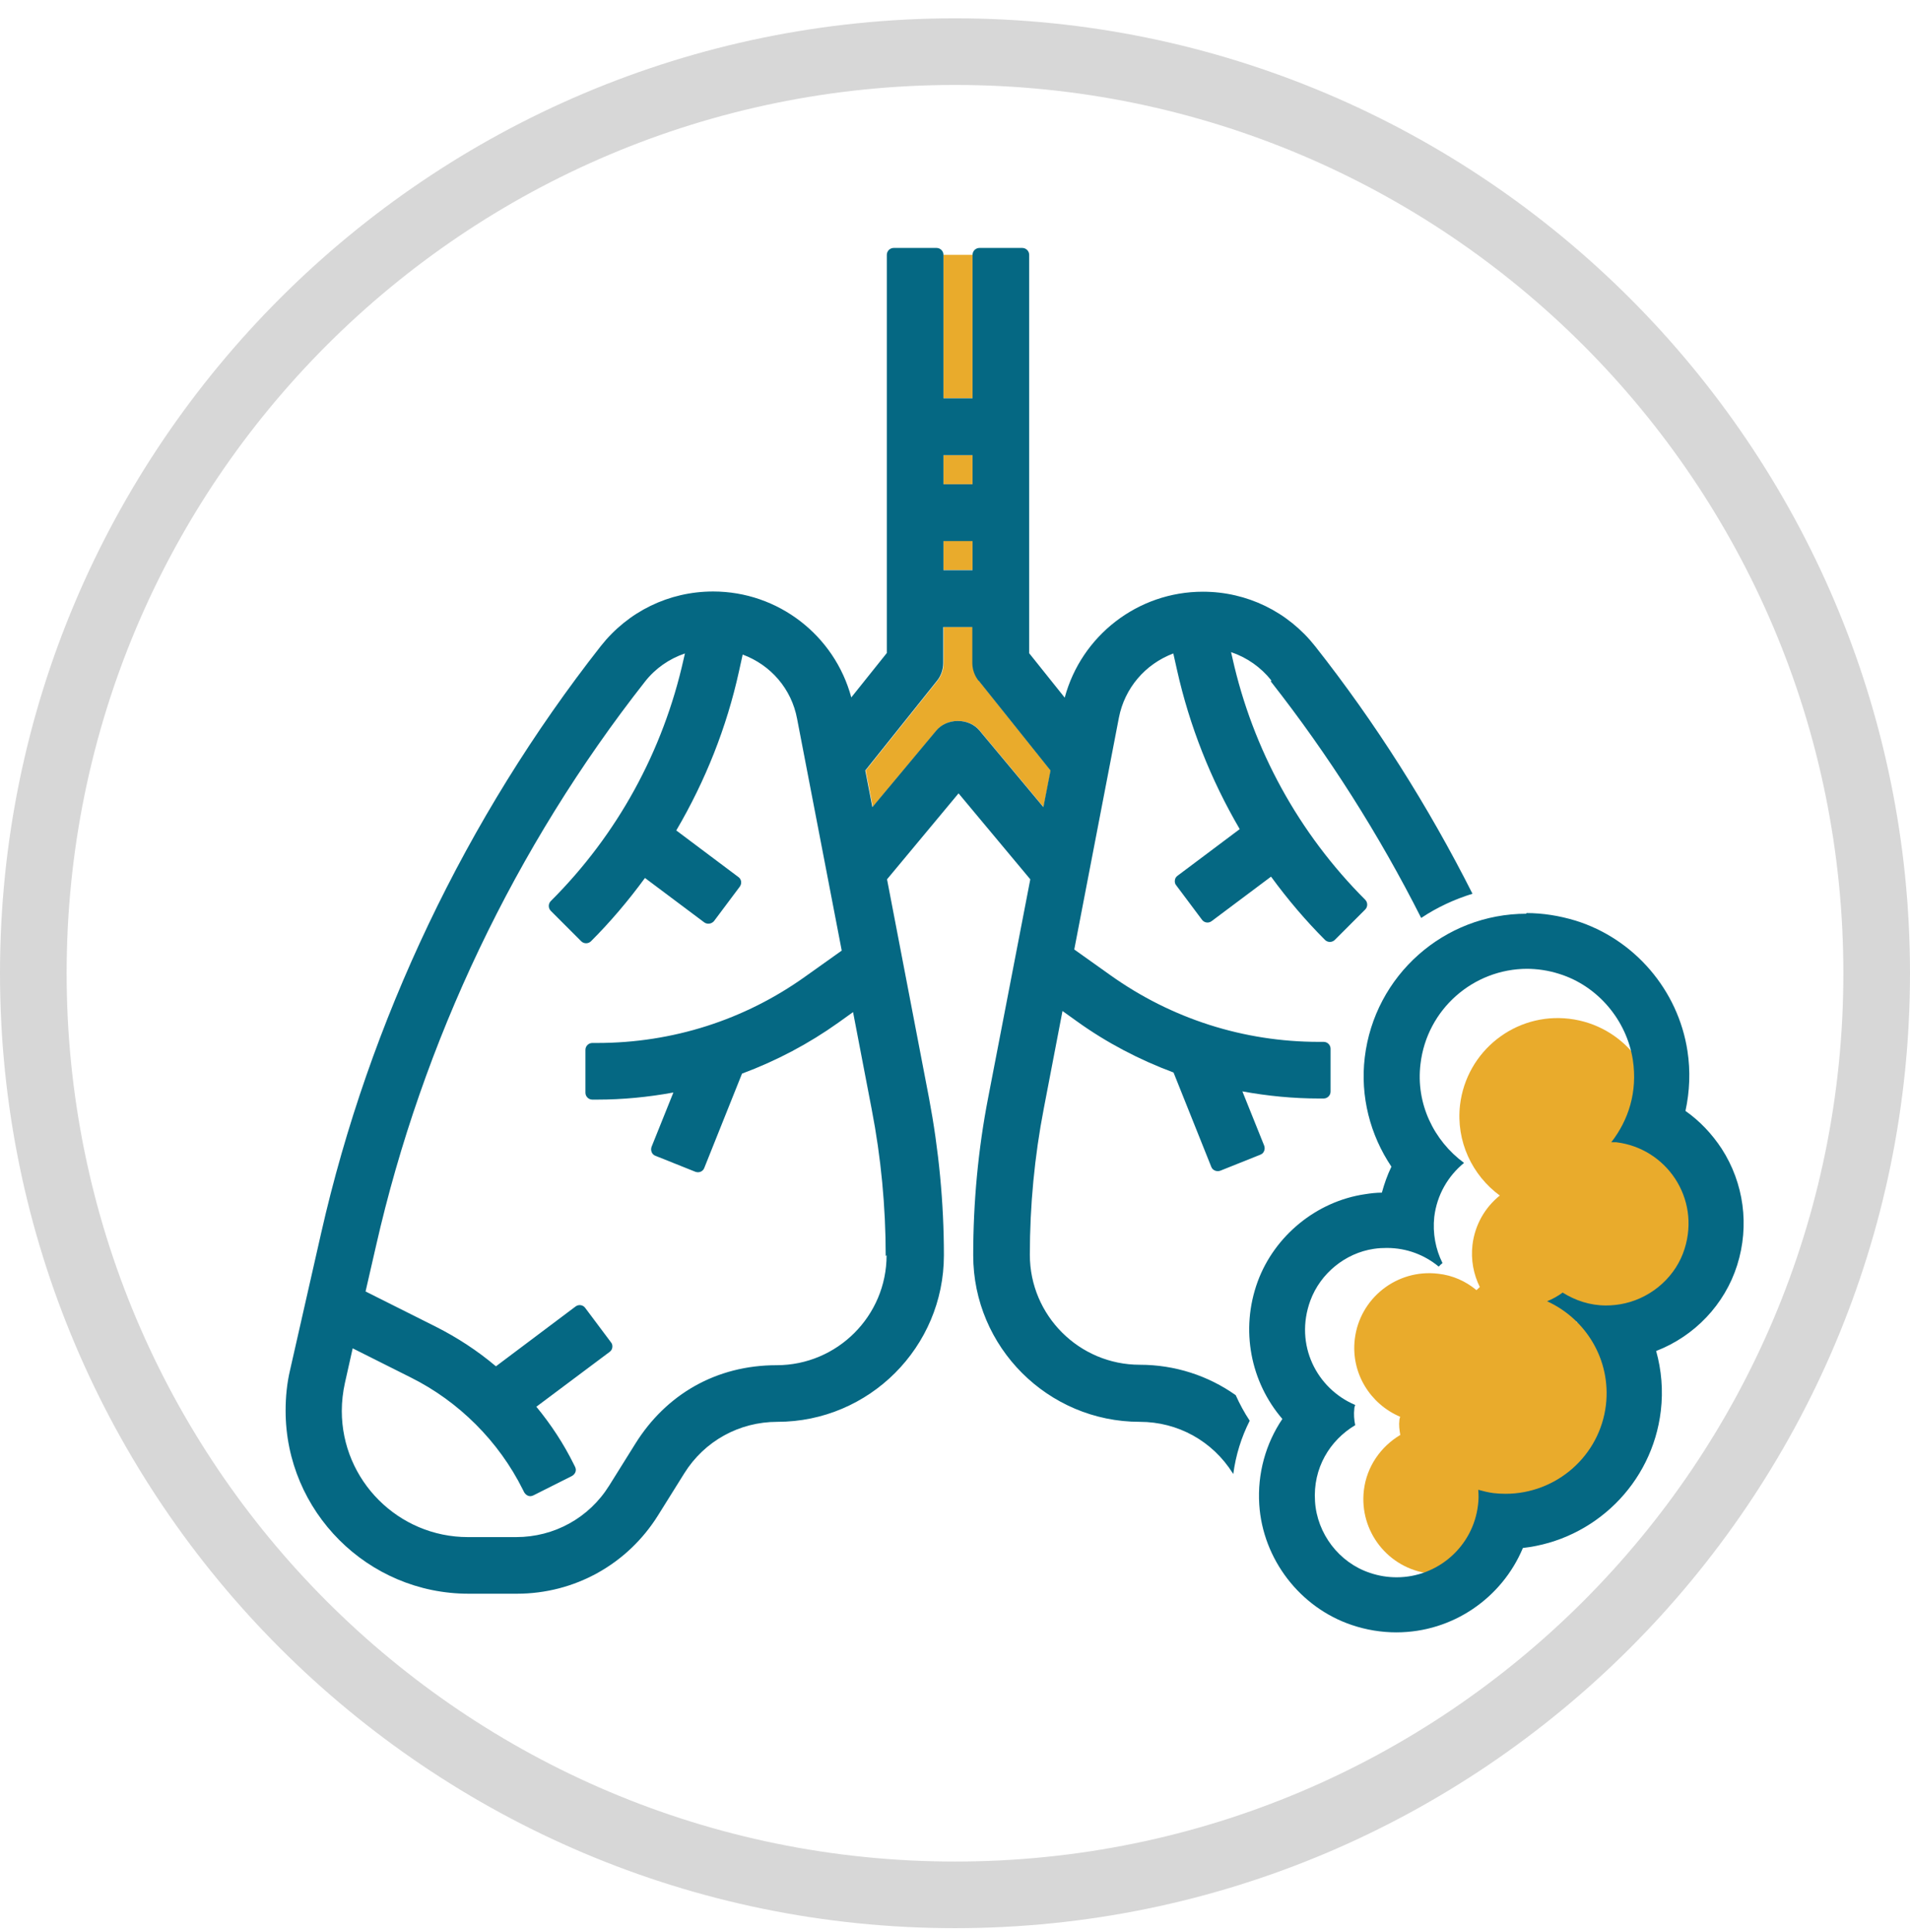 <svg width="86" height="87" viewBox="0 0 86 87" fill="none" xmlns="http://www.w3.org/2000/svg">
<g clip-path="url(#clip0_4247_968)">
<path d="M43 3.825C65.09 3.825 83 21.735 83 43.825C83 65.915 65.09 83.825 43 83.825C20.91 83.825 3 65.915 3 43.825C3 21.735 20.91 3.825 43 3.825ZM43 0.825C19.29 0.825 0 20.115 0 43.825C0 67.535 19.29 86.825 43 86.825C66.71 86.825 86 67.535 86 43.825C86 20.115 66.71 0.825 43 0.825Z" fill="#D7D7D7"/>
<path d="M43.79 24.355H42.48V25.665H43.79V24.355Z" fill="#E9AB2C"/>
<path d="M39.29 36.345L42.16 32.905C42.39 32.625 42.75 32.465 43.14 32.465C43.53 32.465 43.89 32.625 44.12 32.905L46.99 36.345L47.31 34.695L44.08 30.655C43.9 30.425 43.8 30.145 43.8 29.855V28.235H42.49V29.855C42.49 30.145 42.39 30.425 42.21 30.655L38.98 34.695L39.3 36.345H39.29Z" fill="#E9AB2C"/>
<path d="M43.79 20.495H42.48V21.805H43.79V20.495Z" fill="#E9AB2C"/>
<path d="M43.79 11.475H42.48V17.935H43.79V11.475Z" fill="#E9AB2C"/>
<path d="M57.22 30.685C59.82 33.995 62.09 37.575 63.99 41.335C64.71 40.855 65.49 40.495 66.3 40.245C64.31 36.305 61.94 32.555 59.22 29.105C57.99 27.545 56.15 26.645 54.16 26.645C51.23 26.645 48.69 28.625 47.94 31.415L46.34 29.415V11.475C46.34 11.305 46.2 11.165 46.03 11.165H44.1C43.93 11.165 43.79 11.305 43.79 11.475V17.935H42.48V11.475C42.48 11.305 42.34 11.165 42.17 11.165H40.24C40.07 11.165 39.93 11.305 39.93 11.475V29.405L38.33 31.405C37.58 28.615 35.04 26.635 32.11 26.635C30.12 26.635 28.28 27.535 27.05 29.095C20.99 36.815 16.63 45.955 14.46 55.525L13.06 61.695C12.92 62.285 12.86 62.905 12.86 63.525C12.86 68.065 16.56 71.765 21.1 71.765H23.27C25.87 71.765 28.25 70.445 29.63 68.235L30.81 66.345C31.72 64.885 33.29 64.025 35 64.025C39.14 64.025 42.5 60.655 42.5 56.525C42.5 54.155 42.27 51.775 41.83 49.445L39.94 39.595L43.16 35.725L46.39 39.595L44.49 49.445C44.04 51.765 43.82 54.155 43.82 56.525C43.82 60.665 47.19 64.025 51.32 64.025C53.04 64.025 54.6 64.895 55.51 66.345L55.53 66.375C55.64 65.535 55.89 64.725 56.27 63.975C56.03 63.615 55.82 63.225 55.64 62.825C54.4 61.945 52.9 61.455 51.32 61.455C48.59 61.455 46.37 59.235 46.37 56.505C46.37 54.295 46.58 52.075 47 49.905L47.84 45.525L48.51 46.005C49.82 46.945 51.28 47.715 52.84 48.295L54.54 52.545C54.6 52.705 54.79 52.775 54.95 52.715L56.75 51.995C56.83 51.965 56.89 51.905 56.92 51.825C56.95 51.745 56.95 51.665 56.92 51.585L55.94 49.145C57.09 49.355 58.24 49.465 59.38 49.465H59.6C59.77 49.465 59.91 49.325 59.91 49.155V47.225C59.91 47.055 59.77 46.915 59.6 46.915H59.38C56 46.915 52.75 45.875 50 43.915L48.37 42.755L50.38 32.315C50.64 30.985 51.56 29.905 52.83 29.425L53 30.185C53.56 32.685 54.51 35.095 55.82 37.335L53.02 39.435C52.95 39.485 52.91 39.555 52.9 39.635C52.89 39.715 52.9 39.795 52.96 39.865L54.12 41.415C54.22 41.555 54.42 41.585 54.56 41.475L57.23 39.475C57.99 40.515 58.81 41.475 59.66 42.325C59.78 42.445 59.98 42.445 60.1 42.325L61.47 40.955C61.59 40.835 61.59 40.635 61.47 40.515C58.48 37.525 56.41 33.755 55.49 29.625L55.43 29.365C56.14 29.605 56.77 30.045 57.24 30.635L57.22 30.685ZM44.07 30.655L47.3 34.695L46.98 36.345L44.11 32.905C43.88 32.625 43.52 32.465 43.13 32.465C42.74 32.465 42.38 32.625 42.15 32.905L39.28 36.345L38.96 34.695L42.19 30.655C42.37 30.435 42.47 30.145 42.47 29.855V28.235H43.78V29.855C43.78 30.145 43.88 30.425 44.06 30.655H44.07ZM42.48 25.675V24.365H43.79V25.675H42.48ZM43.79 20.495V21.805H42.48V20.495H43.79ZM39.92 56.525C39.92 59.255 37.7 61.475 34.97 61.475C32.24 61.475 29.99 62.795 28.61 65.005L27.43 66.895C26.52 68.355 24.95 69.215 23.24 69.215H21.07C17.94 69.215 15.39 66.665 15.39 63.535C15.39 63.115 15.44 62.685 15.53 62.275L15.88 60.715L18.49 62.025C20.66 63.105 22.46 64.905 23.54 67.075L23.6 67.195C23.64 67.265 23.7 67.325 23.78 67.355C23.86 67.385 23.94 67.375 24.02 67.335L25.75 66.465C25.82 66.425 25.88 66.365 25.91 66.285C25.94 66.205 25.93 66.125 25.89 66.045L25.83 65.925C25.38 65.015 24.81 64.145 24.15 63.345L27.45 60.875C27.52 60.825 27.56 60.755 27.57 60.675C27.58 60.595 27.57 60.515 27.51 60.445L26.35 58.895C26.25 58.755 26.05 58.725 25.91 58.835L22.33 61.525C21.49 60.815 20.58 60.225 19.63 59.745L16.46 58.155L16.93 56.105C19.02 46.895 23.21 38.115 29.04 30.695C29.5 30.105 30.13 29.665 30.84 29.425L30.78 29.685C29.86 33.815 27.8 37.585 24.8 40.575C24.68 40.695 24.68 40.895 24.8 41.015L26.17 42.385C26.29 42.505 26.49 42.505 26.61 42.385C27.46 41.535 28.28 40.575 29.04 39.535L31.71 41.535C31.85 41.635 32.04 41.605 32.15 41.475L33.31 39.925C33.36 39.855 33.38 39.775 33.37 39.695C33.36 39.615 33.31 39.535 33.25 39.495L30.45 37.395C31.77 35.145 32.72 32.745 33.27 30.245L33.44 29.475C34.71 29.945 35.64 31.025 35.89 32.365L37.9 42.805L36.27 43.965C33.52 45.935 30.27 46.965 26.89 46.965H26.67C26.5 46.965 26.36 47.105 26.36 47.275V49.205C26.36 49.375 26.5 49.515 26.67 49.515H26.89C28.03 49.515 29.18 49.405 30.32 49.195L29.34 51.635C29.31 51.715 29.31 51.795 29.34 51.875C29.37 51.955 29.43 52.015 29.51 52.045L31.31 52.765C31.47 52.825 31.65 52.755 31.71 52.595L33.41 48.345C34.97 47.765 36.42 46.995 37.74 46.055L38.41 45.575L39.25 49.955C39.67 52.125 39.88 54.345 39.88 56.555L39.92 56.525Z" fill="#056883"/>
<path d="M73.03 59.675C74.88 59.895 76.56 58.575 76.78 56.725C77 54.875 78.65 53.535 76.8 53.315C76.73 53.315 76.14 52.465 76.07 52.465C76.55 51.855 74.44 51.625 74.54 50.795C74.83 48.365 73.09 46.165 70.66 45.875C68.23 45.585 66.03 47.325 65.74 49.755C65.55 51.395 66.29 52.925 67.53 53.835C66.87 54.365 66.41 55.145 66.3 56.055C66.22 56.735 66.35 57.385 66.63 57.955C66.58 58.005 66.53 58.045 66.48 58.095C66 57.695 65.41 57.425 64.75 57.355C62.9 57.135 61.22 58.455 61 60.305C60.82 61.835 61.7 63.225 63.04 63.795C63.04 63.845 63.01 63.885 63.01 63.935C62.98 64.175 63.01 64.395 63.05 64.615C62.18 65.135 61.54 66.025 61.41 67.105C61.19 68.955 62.51 70.635 64.36 70.855C66.21 71.075 67.89 69.755 68.11 67.905C68.14 67.695 68.13 67.485 68.12 67.275C68.33 67.335 68.53 67.385 68.75 67.415C71.04 67.685 73.11 66.055 73.38 63.775C73.6 61.935 72.57 60.255 70.96 59.515C71.19 59.415 71.4 59.295 71.6 59.155C72.01 59.415 72.48 59.605 73 59.665L73.03 59.675Z" fill="#E9AB2C"/>
<path d="M68.73 43.625C69.21 43.625 69.71 43.695 70.21 43.855C71.94 44.395 73.24 45.935 73.52 47.725C73.74 49.175 73.32 50.445 72.55 51.435C72.57 51.435 72.58 51.435 72.6 51.435C72.63 51.435 72.66 51.435 72.69 51.435C72.71 51.435 72.74 51.435 72.77 51.435C75.03 51.705 76.57 53.955 75.85 56.235C75.47 57.455 74.42 58.395 73.18 58.685C72.88 58.755 72.59 58.785 72.31 58.785C71.58 58.785 70.92 58.555 70.36 58.205C70.14 58.365 69.91 58.495 69.66 58.595C71.41 59.395 72.54 61.235 72.31 63.255C72.04 65.565 70.07 67.265 67.79 67.265C67.61 67.265 67.43 67.255 67.25 67.235C67.01 67.205 66.78 67.145 66.56 67.085C66.58 67.305 66.58 67.535 66.55 67.765C66.33 69.645 64.73 71.025 62.89 71.025C62.49 71.025 62.09 70.965 61.68 70.825C60.29 70.365 59.3 69.055 59.21 67.605C59.11 66.105 59.88 64.855 61.02 64.175C60.97 63.935 60.95 63.685 60.98 63.425C60.98 63.375 61 63.325 61.02 63.265C59.29 62.535 58.27 60.555 59 58.565C59.45 57.345 60.57 56.425 61.86 56.235C62.06 56.205 62.25 56.195 62.44 56.195C63.35 56.195 64.15 56.515 64.78 57.035C64.83 56.975 64.89 56.925 64.95 56.875C64.64 56.255 64.5 55.535 64.58 54.795C64.7 53.805 65.2 52.955 65.92 52.365C64.56 51.365 63.74 49.695 63.96 47.905C64.25 45.445 66.34 43.625 68.77 43.625M68.73 41.145C65.02 41.145 61.89 43.925 61.45 47.615C61.24 49.365 61.69 51.105 62.65 52.535C62.47 52.905 62.33 53.305 62.22 53.705C61.97 53.705 61.71 53.735 61.46 53.775C59.28 54.095 57.39 55.645 56.63 57.705C55.83 59.895 56.32 62.245 57.74 63.895C56.99 65.005 56.61 66.355 56.7 67.755C56.86 70.215 58.54 72.395 60.87 73.175C61.52 73.395 62.2 73.505 62.87 73.505C65.41 73.505 67.63 71.955 68.57 69.705C71.78 69.345 74.39 66.815 74.78 63.535C74.89 62.605 74.81 61.695 74.57 60.835C76.3 60.165 77.66 58.745 78.22 56.965C78.78 55.185 78.52 53.275 77.52 51.725C77.08 51.055 76.53 50.475 75.89 50.025C76.08 49.155 76.12 48.235 75.98 47.325C75.56 44.575 73.58 42.275 70.94 41.455C70.21 41.235 69.47 41.115 68.72 41.115L68.73 41.145Z" fill="#056883"/>
</g>
<defs>
<clipPath id="clip0_4247_968">
<rect width="86" height="86" fill="white" transform="translate(0 0.825)"/>
</clipPath>
</defs>
</svg>
